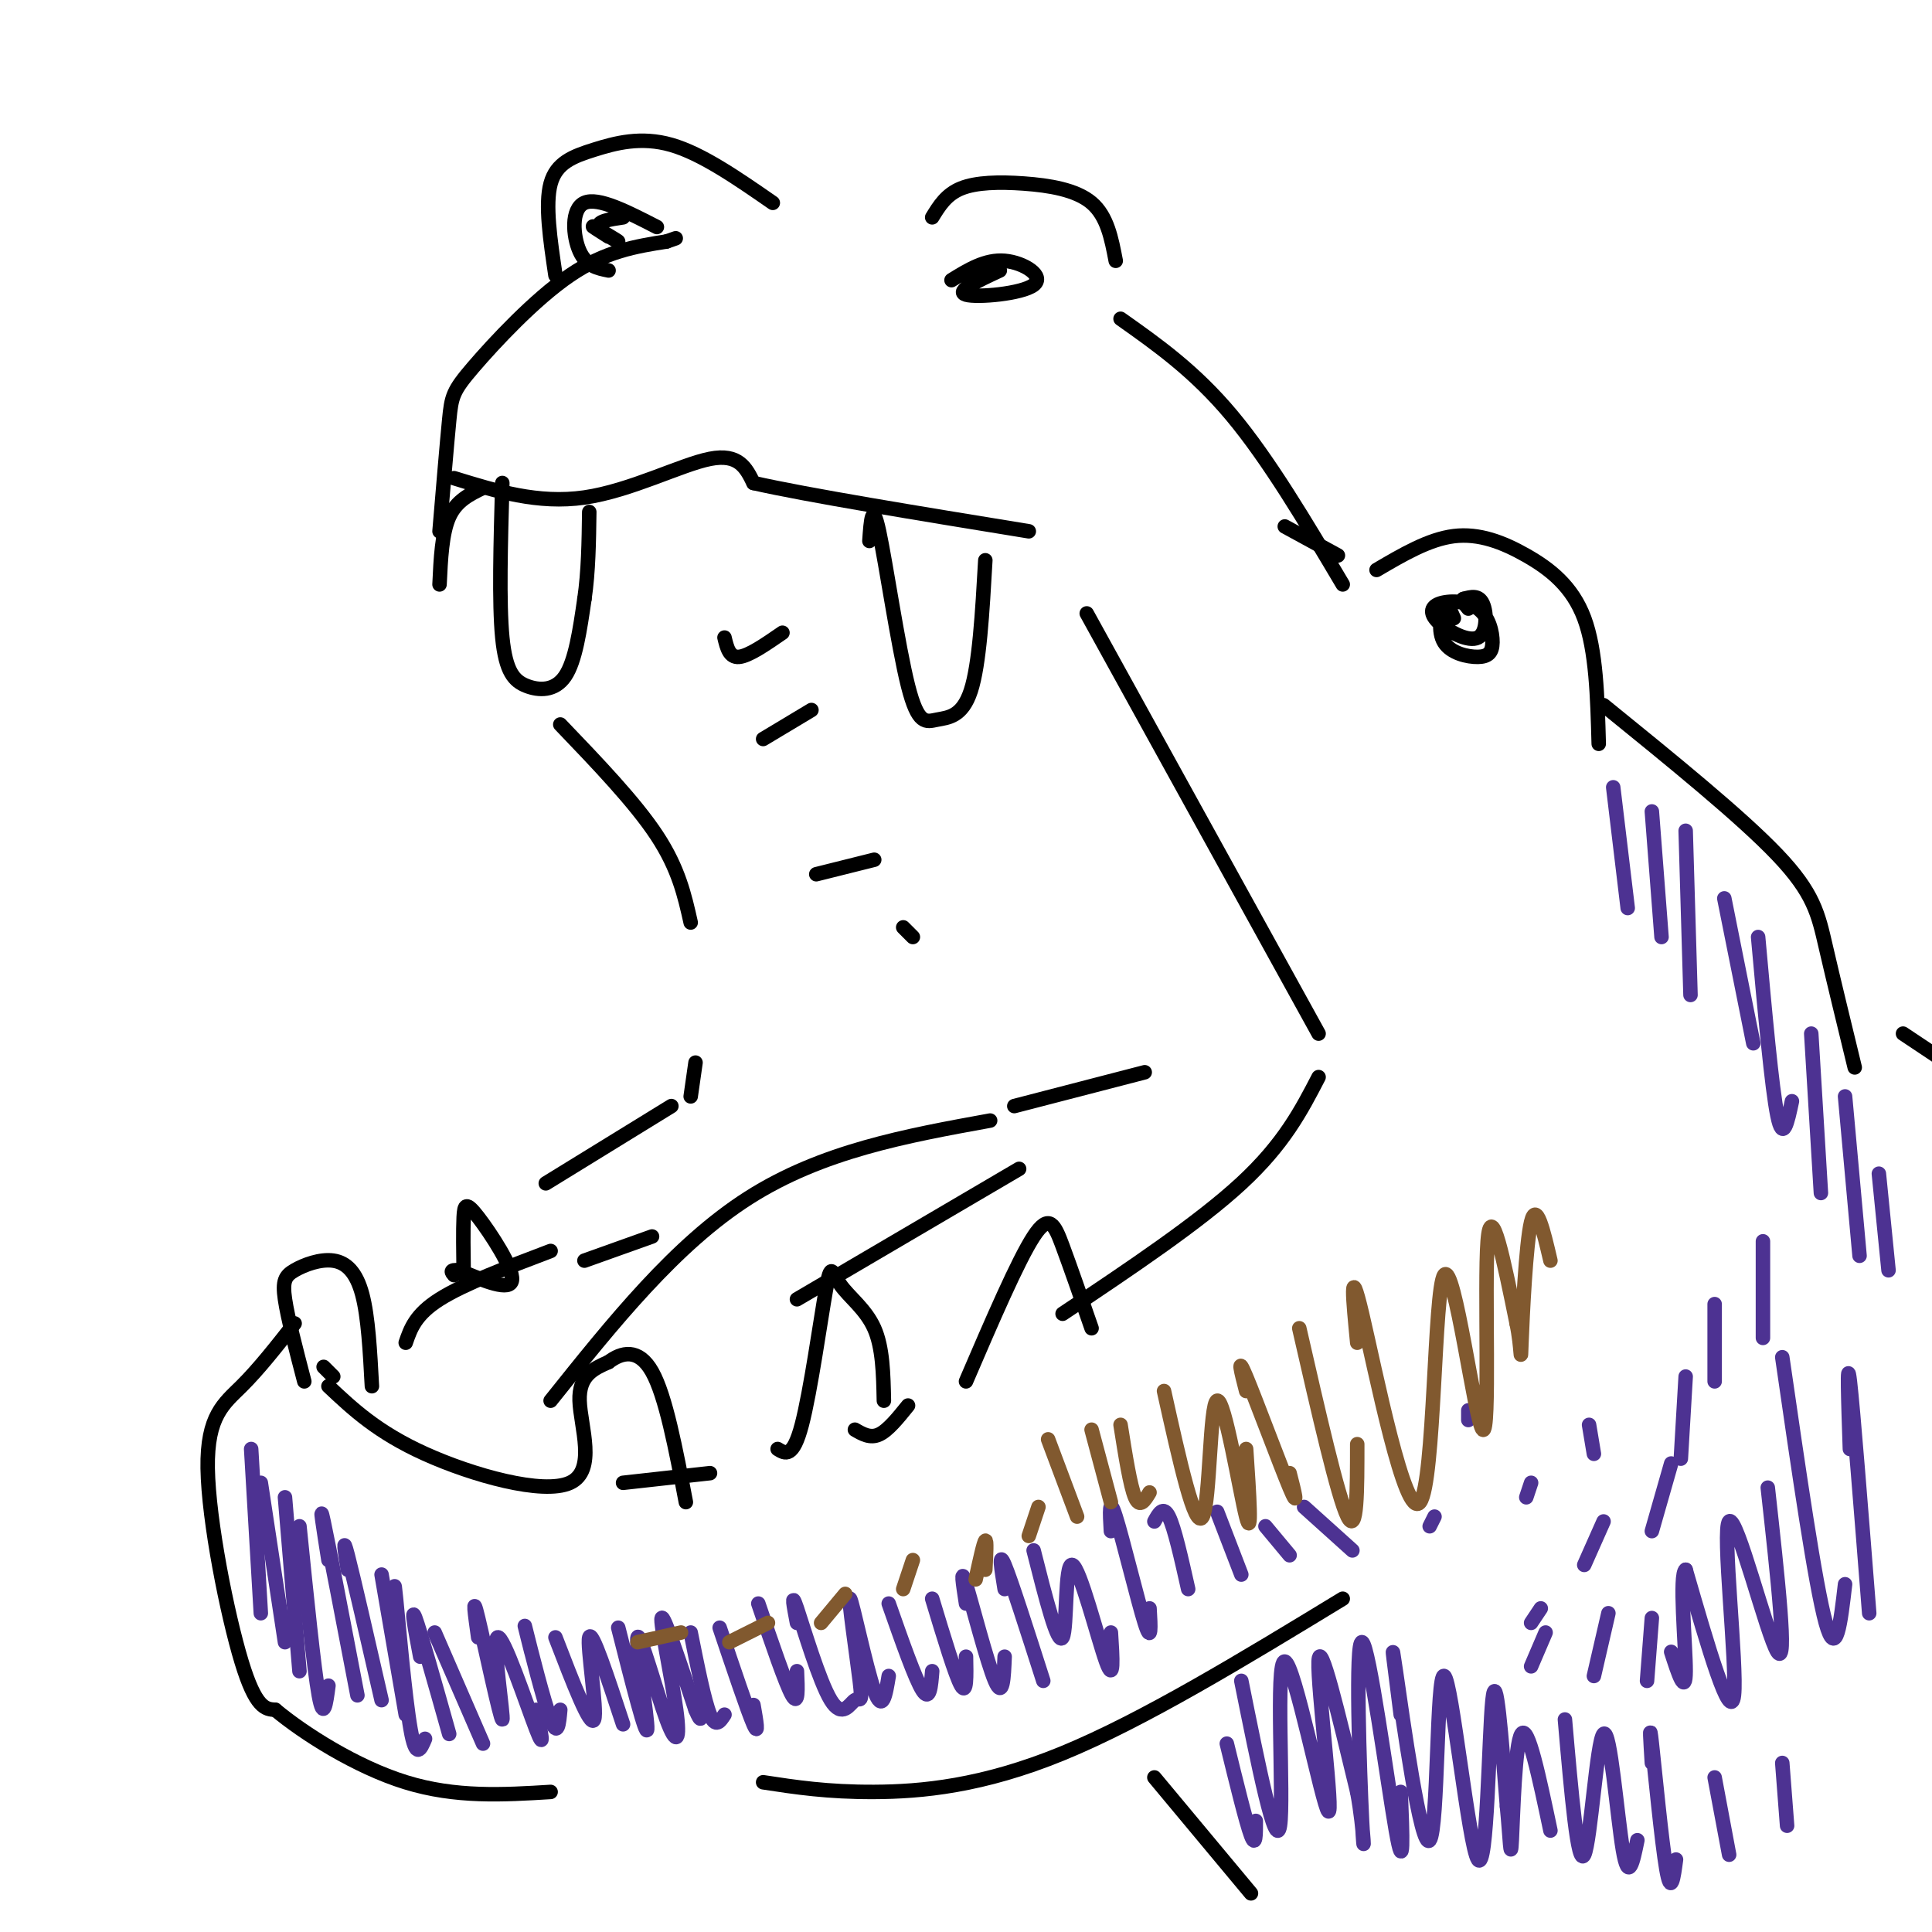 <svg viewBox='0 0 400 400' version='1.1' xmlns='http://www.w3.org/2000/svg' xmlns:xlink='http://www.w3.org/1999/xlink'><g fill='none' stroke='rgb(0,0,0)' stroke-width='3' stroke-linecap='round' stroke-linejoin='round'><path d='M104,100c-0.351,12.429 -0.702,24.857 0,32c0.702,7.143 2.458,9.000 5,10c2.542,1.000 5.869,1.143 8,-2c2.131,-3.143 3.065,-9.571 4,-16'/><path d='M121,124c0.833,-5.667 0.917,-11.833 1,-18'/><path d='M180,112c0.297,-4.252 0.593,-8.504 2,-2c1.407,6.504 3.923,23.764 6,32c2.077,8.236 3.713,7.448 6,7c2.287,-0.448 5.225,-0.557 7,-6c1.775,-5.443 2.388,-16.222 3,-27'/><path d='M94,99c8.711,2.689 17.422,5.378 27,4c9.578,-1.378 20.022,-6.822 26,-8c5.978,-1.178 7.489,1.911 9,5'/><path d='M156,100c11.000,2.500 34.000,6.250 57,10'/><path d='M100,101c-2.750,1.333 -5.500,2.667 -7,6c-1.500,3.333 -1.750,8.667 -2,14'/><path d='M116,150c7.750,8.083 15.500,16.167 20,23c4.500,6.833 5.750,12.417 7,18'/><path d='M91,110c0.756,-9.000 1.512,-18.000 2,-23c0.488,-5.000 0.708,-6.000 5,-11c4.292,-5.000 12.655,-14.000 20,-19c7.345,-5.000 13.673,-6.000 20,-7'/><path d='M138,50c3.333,-1.167 1.667,-0.583 0,0'/><path d='M126,56c-2.311,-0.467 -4.622,-0.933 -6,-4c-1.378,-3.067 -1.822,-8.733 1,-10c2.822,-1.267 8.911,1.867 15,5'/><path d='M129,45c-2.732,0.405 -5.464,0.810 -5,2c0.464,1.190 4.125,3.167 4,3c-0.125,-0.167 -4.036,-2.476 -5,-3c-0.964,-0.524 1.018,0.738 3,2'/><path d='M115,57c-1.089,-7.339 -2.179,-14.679 -1,-19c1.179,-4.321 4.625,-5.625 9,-7c4.375,-1.375 9.679,-2.821 16,-1c6.321,1.821 13.661,6.911 21,12'/><path d='M197,58c3.512,-2.167 7.024,-4.333 11,-4c3.976,0.333 8.417,3.167 6,5c-2.417,1.833 -11.690,2.667 -14,2c-2.310,-0.667 2.345,-2.833 7,-5'/><path d='M193,45c1.452,-2.375 2.905,-4.750 6,-6c3.095,-1.250 7.833,-1.375 13,-1c5.167,0.375 10.762,1.250 14,4c3.238,2.750 4.119,7.375 5,12'/><path d='M232,66c7.667,5.417 15.333,10.833 23,20c7.667,9.167 15.333,22.083 23,35'/><path d='M285,118c5.405,-3.179 10.810,-6.357 16,-7c5.190,-0.643 10.167,1.250 15,4c4.833,2.750 9.524,6.357 12,13c2.476,6.643 2.738,16.321 3,26'/><path d='M301,128c-0.659,-1.537 -1.319,-3.074 -2,-2c-0.681,1.074 -1.384,4.758 0,7c1.384,2.242 4.854,3.042 7,3c2.146,-0.042 2.968,-0.925 3,-3c0.032,-2.075 -0.724,-5.341 -3,-7c-2.276,-1.659 -6.071,-1.710 -8,-1c-1.929,0.710 -1.991,2.180 0,4c1.991,1.820 6.036,3.990 8,3c1.964,-0.990 1.847,-5.140 1,-7c-0.847,-1.860 -2.423,-1.430 -4,-1'/><path d='M303,124c-0.500,0.167 0.250,1.083 1,2'/><path d='M266,109c0.000,0.000 11.000,6.000 11,6'/><path d='M225,127c0.000,0.000 48.000,87.000 48,87'/><path d='M144,220c0.000,0.000 -1.000,7.000 -1,7'/><path d='M139,229c0.000,0.000 -26.000,16.000 -26,16'/><path d='M63,286c-1.719,-6.592 -3.439,-13.183 -4,-17c-0.561,-3.817 0.035,-4.858 2,-6c1.965,-1.142 5.298,-2.384 8,-2c2.702,0.384 4.772,2.396 6,7c1.228,4.604 1.614,11.802 2,19'/><path d='M68,287c5.083,4.780 10.167,9.560 20,14c9.833,4.440 24.417,8.542 30,6c5.583,-2.542 2.167,-11.726 2,-17c-0.167,-5.274 2.917,-6.637 6,-8'/><path d='M126,282c2.622,-2.000 6.178,-3.000 9,2c2.822,5.000 4.911,16.000 7,27'/><path d='M129,307c0.000,0.000 18.000,-2.000 18,-2'/><path d='M161,300c1.585,0.979 3.171,1.959 5,-5c1.829,-6.959 3.903,-21.855 5,-28c1.097,-6.145 1.219,-3.539 3,-1c1.781,2.539 5.223,5.011 7,9c1.777,3.989 1.888,9.494 2,15'/><path d='M177,296c1.583,0.917 3.167,1.833 5,1c1.833,-0.833 3.917,-3.417 6,-6'/><path d='M200,286c5.378,-12.511 10.756,-25.022 14,-30c3.244,-4.978 4.356,-2.422 6,2c1.644,4.422 3.822,10.711 6,17'/><path d='M96,264c-0.065,-4.673 -0.131,-9.345 0,-12c0.131,-2.655 0.458,-3.292 3,0c2.542,3.292 7.298,10.512 7,13c-0.298,2.488 -5.649,0.244 -11,-2'/><path d='M95,263c-2.000,-0.167 -1.500,0.417 -1,1'/><path d='M84,278c1.000,-2.917 2.000,-5.833 7,-9c5.000,-3.167 14.000,-6.583 23,-10'/><path d='M121,261c0.000,0.000 14.000,-5.000 14,-5'/><path d='M205,232c-17.417,3.167 -34.833,6.333 -50,16c-15.167,9.667 -28.083,25.833 -41,42'/><path d='M211,242c0.000,0.000 -46.000,27.000 -46,27'/><path d='M210,229c0.000,0.000 27.000,-7.000 27,-7'/><path d='M150,132c0.500,2.083 1.000,4.167 3,4c2.000,-0.167 5.500,-2.583 9,-5'/><path d='M158,153c0.000,0.000 10.000,-6.000 10,-6'/><path d='M169,181c0.000,0.000 12.000,-3.000 12,-3'/><path d='M187,192c0.000,0.000 2.000,2.000 2,2'/><path d='M273,223c-3.583,6.917 -7.167,13.833 -16,22c-8.833,8.167 -22.917,17.583 -37,27'/><path d='M69,285c0.000,0.000 -2.000,-2.000 -2,-2'/><path d='M61,274c-3.690,4.702 -7.381,9.405 -11,13c-3.619,3.595 -7.167,6.083 -7,17c0.167,10.917 4.048,30.262 7,40c2.952,9.738 4.976,9.869 7,10'/><path d='M57,354c5.756,4.800 16.644,11.800 27,15c10.356,3.200 20.178,2.600 30,2'/><path d='M158,369c6.667,1.022 13.333,2.044 23,2c9.667,-0.044 22.333,-1.156 39,-8c16.667,-6.844 37.333,-19.422 58,-32'/><path d='M332,146c14.222,11.533 28.444,23.067 36,31c7.556,7.933 8.444,12.267 10,19c1.556,6.733 3.778,15.867 6,25'/><path d='M239,368c0.000,0.000 20.000,24.000 20,24'/><path d='M394,214c0.000,0.000 12.000,8.000 12,8'/></g>
<g fill='none' stroke='rgb(77,50,146)' stroke-width='3' stroke-linecap='round' stroke-linejoin='round'><path d='M52,300c0.000,0.000 2.000,34.000 2,34'/><path d='M54,307c0.000,0.000 5.000,33.000 5,33'/><path d='M59,310c0.000,0.000 3.000,36.000 3,36'/><path d='M62,316c1.500,14.750 3.000,29.500 4,35c1.000,5.500 1.500,1.750 2,-2'/><path d='M68,323c-1.000,-6.333 -2.000,-12.667 -1,-8c1.000,4.667 4.000,20.333 7,36'/><path d='M72,325c-0.583,-3.750 -1.167,-7.500 0,-3c1.167,4.500 4.083,17.250 7,30'/><path d='M79,326c0.000,0.000 5.000,29.000 5,29'/><path d='M82,334c-0.267,-4.222 -0.533,-8.444 0,-3c0.533,5.444 1.867,20.556 3,27c1.133,6.444 2.067,4.222 3,2'/><path d='M87,343c-1.000,-5.333 -2.000,-10.667 -1,-8c1.000,2.667 4.000,13.333 7,24'/><path d='M90,338c0.000,0.000 10.000,23.000 10,23'/><path d='M99,339c-0.660,-4.742 -1.321,-9.483 0,-4c1.321,5.483 4.622,21.191 5,21c0.378,-0.191 -2.167,-16.282 -1,-17c1.167,-0.718 6.048,13.938 8,19c1.952,5.062 0.976,0.531 0,-4'/><path d='M110,342c-0.933,-3.733 -1.867,-7.467 -1,-4c0.867,3.467 3.533,14.133 5,18c1.467,3.867 1.733,0.933 2,-2'/><path d='M115,339c3.644,9.467 7.289,18.933 8,17c0.711,-1.933 -1.511,-15.267 -1,-17c0.511,-1.733 3.756,8.133 7,18'/><path d='M128,337c2.919,11.511 5.838,23.021 6,21c0.162,-2.021 -2.432,-17.575 -2,-19c0.432,-1.425 3.889,11.278 6,17c2.111,5.722 2.876,4.464 2,-2c-0.876,-6.464 -3.393,-18.132 -3,-19c0.393,-0.868 3.697,9.066 7,19'/><path d='M144,354c1.333,3.167 1.167,1.583 1,0'/><path d='M143,338c1.417,7.083 2.833,14.167 4,17c1.167,2.833 2.083,1.417 3,0'/><path d='M149,337c2.917,8.667 5.833,17.333 7,20c1.167,2.667 0.583,-0.667 0,-4'/><path d='M157,332c2.833,8.333 5.667,16.667 7,19c1.333,2.333 1.167,-1.333 1,-5'/><path d='M165,336c-0.656,-3.435 -1.312,-6.871 0,-3c1.312,3.871 4.592,15.048 7,19c2.408,3.952 3.944,0.681 5,0c1.056,-0.681 1.634,1.230 1,-4c-0.634,-5.230 -2.478,-17.600 -2,-17c0.478,0.600 3.280,14.172 5,19c1.720,4.828 2.360,0.914 3,-3'/><path d='M184,332c2.750,7.833 5.500,15.667 7,18c1.500,2.333 1.750,-0.833 2,-4'/><path d='M193,331c2.417,8.000 4.833,16.000 6,18c1.167,2.000 1.083,-2.000 1,-6'/><path d='M200,332c-0.622,-4.022 -1.244,-8.044 0,-4c1.244,4.044 4.356,16.156 6,20c1.644,3.844 1.822,-0.578 2,-5'/><path d='M208,329c-0.667,-4.083 -1.333,-8.167 0,-5c1.333,3.167 4.667,13.583 8,24'/><path d='M214,321c2.512,9.935 5.024,19.869 6,18c0.976,-1.869 0.417,-15.542 2,-15c1.583,0.542 5.310,15.298 7,20c1.690,4.702 1.345,-0.649 1,-6'/><path d='M230,317c-0.222,-3.778 -0.444,-7.556 1,-3c1.444,4.556 4.556,17.444 6,22c1.444,4.556 1.222,0.778 1,-3'/><path d='M239,315c0.917,-1.667 1.833,-3.333 3,-1c1.167,2.333 2.583,8.667 4,15'/><path d='M252,313c0.000,0.000 5.000,13.000 5,13'/><path d='M262,316c0.000,0.000 5.000,6.000 5,6'/><path d='M270,312c0.000,0.000 10.000,9.000 10,9'/><path d='M254,361c2.000,8.167 4.000,16.333 5,19c1.000,2.667 1.000,-0.167 1,-3'/><path d='M257,348c3.569,17.759 7.139,35.518 8,30c0.861,-5.518 -0.986,-34.314 1,-34c1.986,0.314 7.804,29.738 9,31c1.196,1.262 -2.230,-25.640 -2,-31c0.230,-5.360 4.115,10.820 8,27'/><path d='M281,371c1.573,8.426 1.504,15.990 1,6c-0.504,-9.990 -1.443,-37.536 0,-37c1.443,0.536 5.270,29.153 7,39c1.730,9.847 1.365,0.923 1,-8'/><path d='M290,355c-1.176,-9.188 -2.352,-18.375 -1,-9c1.352,9.375 5.232,37.313 7,35c1.768,-2.313 1.422,-34.878 3,-34c1.578,0.878 5.079,35.198 7,38c1.921,2.802 2.263,-25.914 3,-33c0.737,-7.086 1.868,7.457 3,22'/><path d='M312,374c0.643,6.536 0.750,11.875 1,7c0.250,-4.875 0.643,-19.964 2,-22c1.357,-2.036 3.679,8.982 6,20'/><path d='M324,356c1.339,15.387 2.679,30.774 4,28c1.321,-2.774 2.625,-23.708 4,-25c1.375,-1.292 2.821,17.060 4,24c1.179,6.940 2.089,2.470 3,-2'/><path d='M342,365c-0.289,-4.622 -0.578,-9.244 0,-4c0.578,5.244 2.022,20.356 3,26c0.978,5.644 1.489,1.822 2,-2'/><path d='M355,368c0.000,0.000 3.000,16.000 3,16'/><path d='M369,365c0.000,0.000 1.000,13.000 1,13'/><path d='M334,163c0.000,0.000 3.000,25.000 3,25'/><path d='M342,168c0.000,0.000 2.000,26.000 2,26'/><path d='M349,172c0.000,0.000 1.000,34.000 1,34'/><path d='M357,186c0.000,0.000 6.000,30.000 6,30'/><path d='M364,194c1.417,15.667 2.833,31.333 4,37c1.167,5.667 2.083,1.333 3,-3'/><path d='M375,214c0.000,0.000 2.000,33.000 2,33'/><path d='M382,227c0.000,0.000 3.000,33.000 3,33'/><path d='M389,243c0.000,0.000 2.000,20.000 2,20'/><path d='M369,281c3.417,23.583 6.833,47.167 9,55c2.167,7.833 3.083,-0.083 4,-8'/><path d='M383,300c-0.333,-9.833 -0.667,-19.667 0,-14c0.667,5.667 2.333,26.833 4,48'/><path d='M366,308c2.065,18.649 4.131,37.298 2,34c-2.131,-3.298 -8.458,-28.542 -10,-27c-1.542,1.542 1.702,29.869 1,36c-0.702,6.131 -5.351,-9.935 -10,-26'/><path d='M349,325c-1.422,0.800 0.022,15.800 0,21c-0.022,5.200 -1.511,0.600 -3,-4'/><path d='M342,335c0.000,0.000 -1.000,13.000 -1,13'/><path d='M333,334c0.000,0.000 -3.000,13.000 -3,13'/><path d='M320,338c0.000,0.000 -3.000,7.000 -3,7'/><path d='M365,257c0.000,0.000 0.000,20.000 0,20'/><path d='M355,270c0.000,0.000 0.000,16.000 0,16'/><path d='M349,285c0.000,0.000 -1.000,17.000 -1,17'/><path d='M346,303c0.000,0.000 -4.000,14.000 -4,14'/><path d='M332,315c0.000,0.000 -4.000,9.000 -4,9'/><path d='M319,333c0.000,0.000 -2.000,3.000 -2,3'/><path d='M304,294c0.000,0.000 0.000,-2.000 0,-2'/><path d='M297,314c0.000,0.000 -1.000,2.000 -1,2'/><path d='M316,310c0.000,0.000 1.000,-3.000 1,-3'/><path d='M329,295c0.000,0.000 1.000,6.000 1,6'/></g>
<g fill='none' stroke='rgb(129,89,47)' stroke-width='3' stroke-linecap='round' stroke-linejoin='round'><path d='M215,312c0.000,0.000 -2.000,6.000 -2,6'/><path d='M217,298c0.000,0.000 6.000,16.000 6,16'/><path d='M226,296c0.000,0.000 4.000,15.000 4,15'/><path d='M232,295c1.000,6.333 2.000,12.667 3,15c1.000,2.333 2.000,0.667 3,-1'/><path d='M241,288c3.220,14.500 6.440,29.000 8,26c1.560,-3.000 1.458,-23.500 3,-24c1.542,-0.500 4.726,19.000 6,24c1.274,5.000 0.637,-4.500 0,-14'/><path d='M258,288c-1.000,-3.889 -2.000,-7.778 0,-3c2.000,4.778 7.000,18.222 9,23c2.000,4.778 1.000,0.889 0,-3'/><path d='M269,275c4.000,17.500 8.000,35.000 10,39c2.000,4.000 2.000,-5.500 2,-15'/><path d='M281,278c-0.850,-8.729 -1.700,-17.458 1,-6c2.700,11.458 8.950,43.103 12,39c3.050,-4.103 2.900,-43.956 5,-47c2.100,-3.044 6.450,30.719 8,32c1.550,1.281 0.300,-29.920 1,-39c0.700,-9.080 3.350,3.960 6,17'/><path d='M314,274c1.083,5.119 0.792,9.417 1,4c0.208,-5.417 0.917,-20.548 2,-25c1.083,-4.452 2.542,1.774 4,8'/><path d='M204,325c0.167,-3.167 0.333,-6.333 0,-6c-0.333,0.333 -1.167,4.167 -2,8'/><path d='M189,323c0.000,0.000 -2.000,6.000 -2,6'/><path d='M175,330c0.000,0.000 -5.000,6.000 -5,6'/><path d='M159,336c0.000,0.000 -8.000,4.000 -8,4'/><path d='M141,338c0.000,0.000 -9.000,2.000 -9,2'/></g>
</svg>